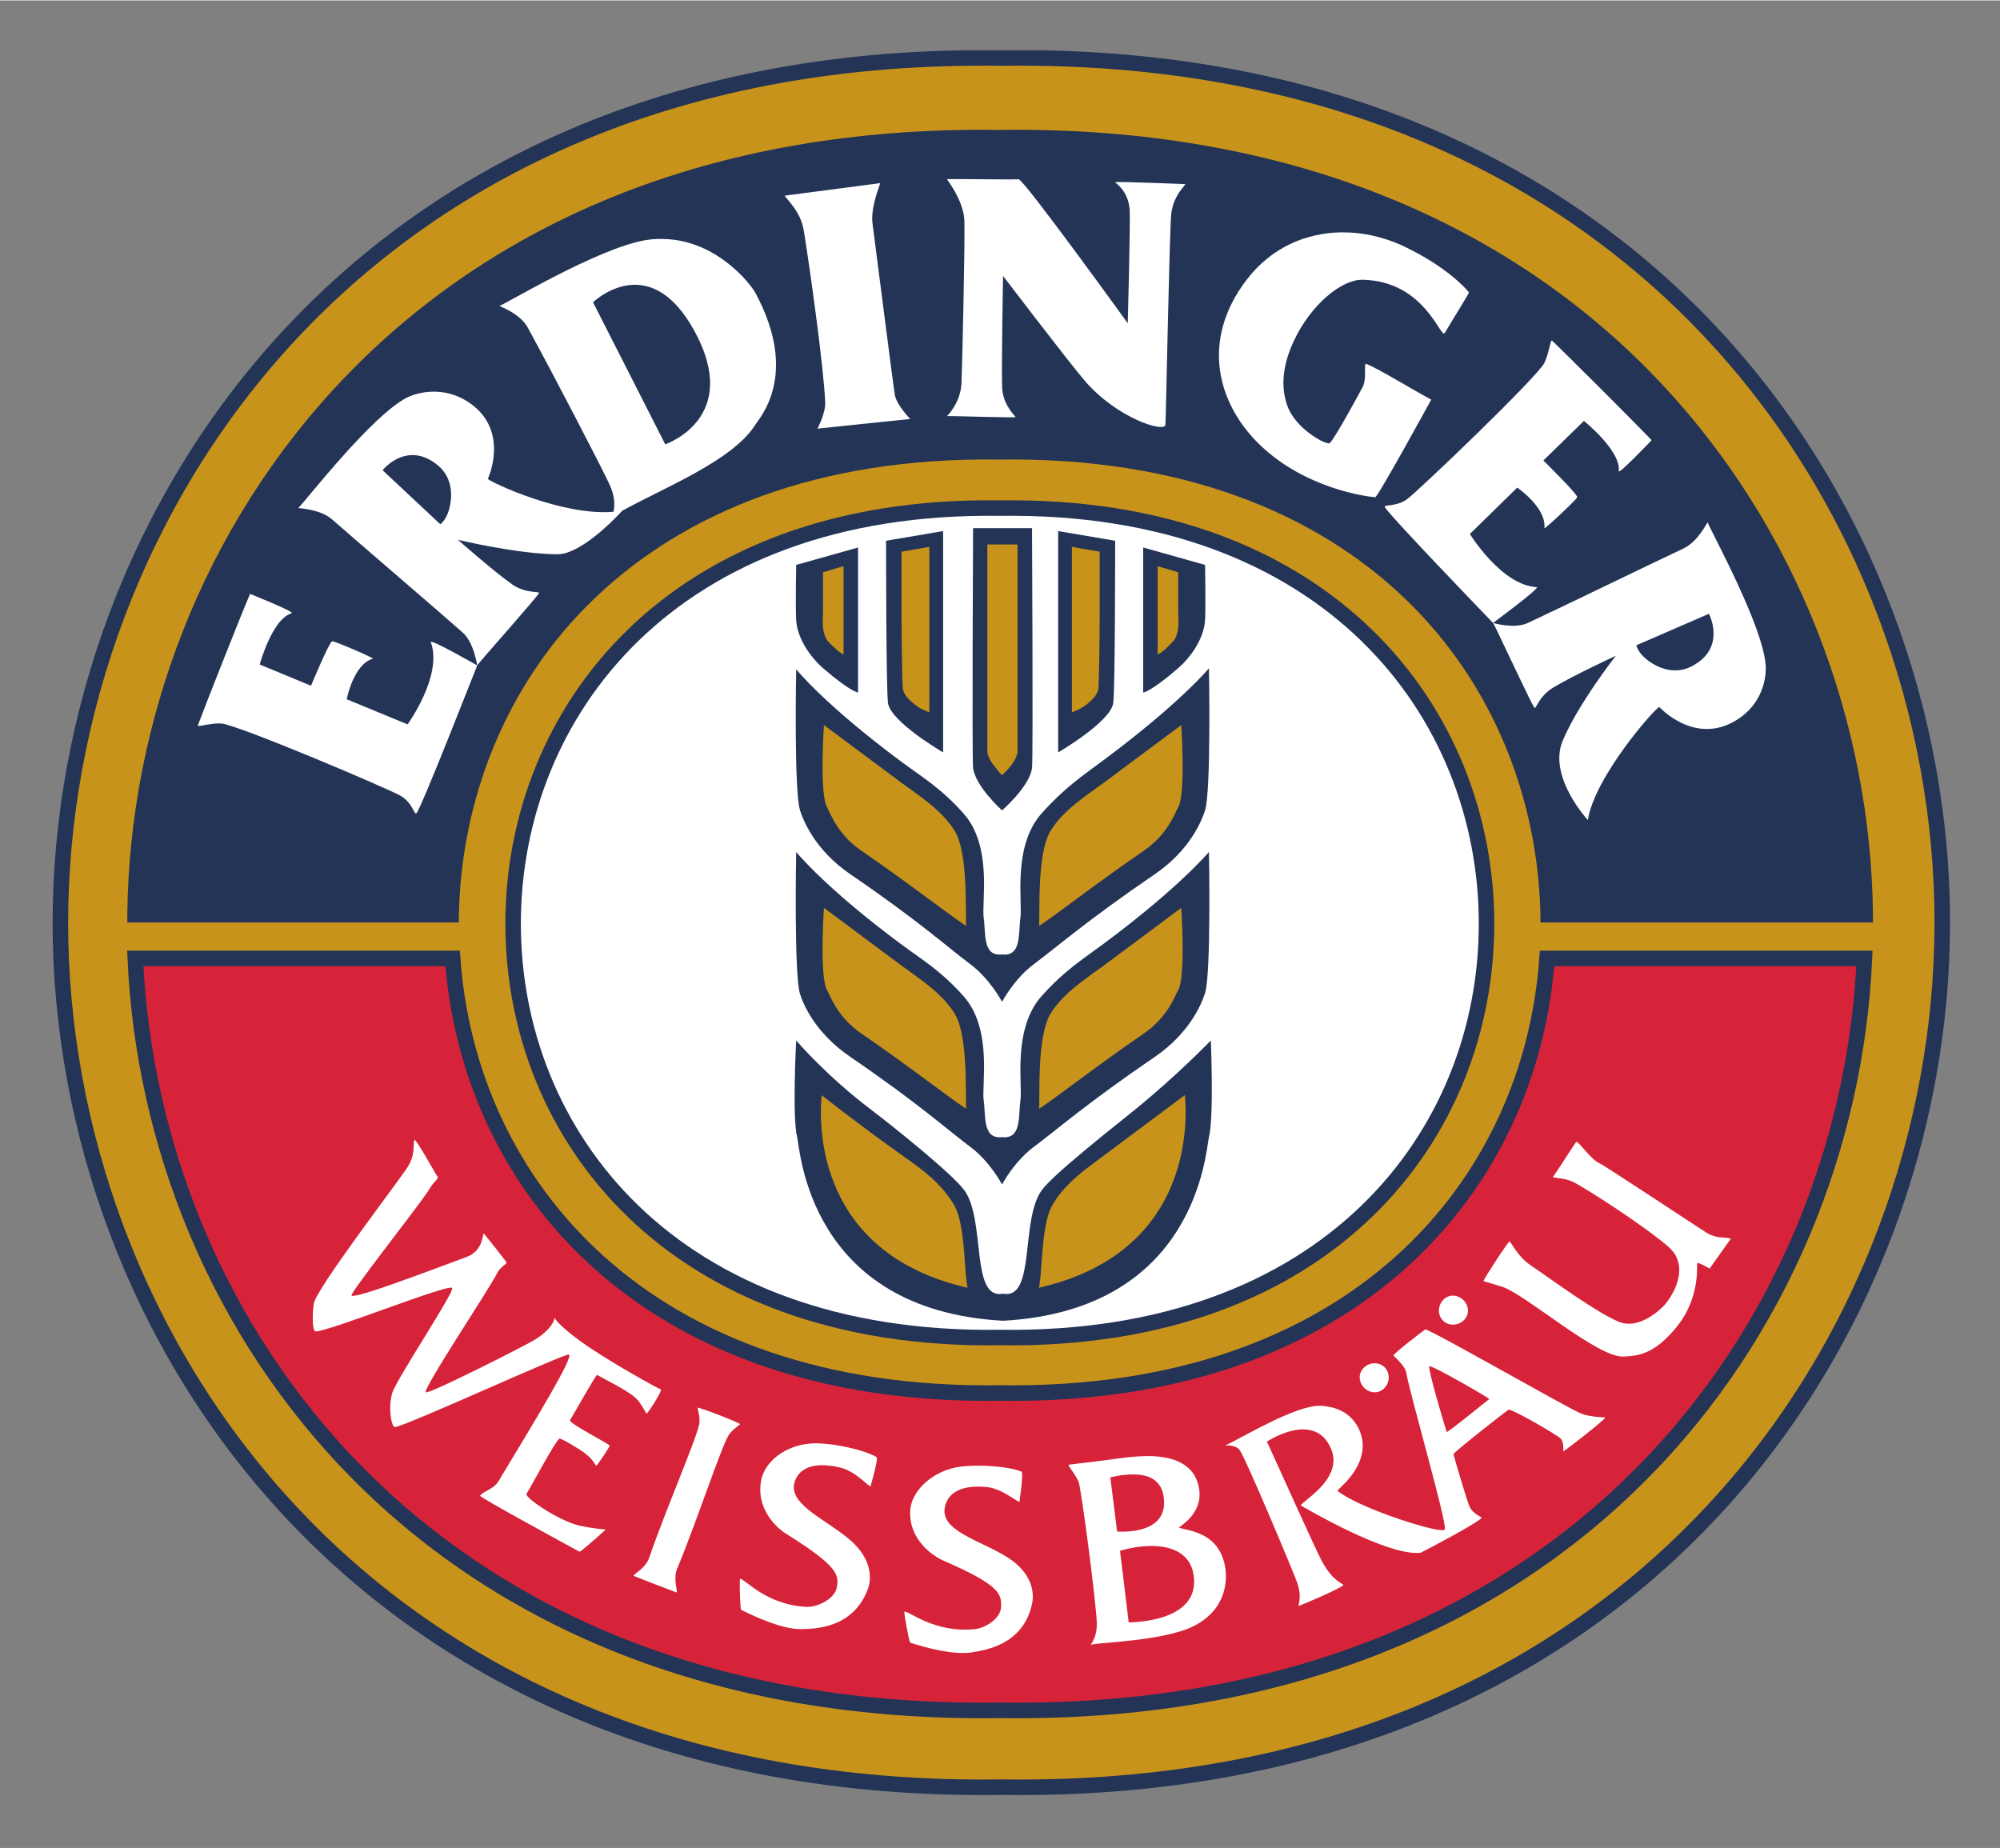 <svg xmlns:svg="http://www.w3.org/2000/svg" xmlns="http://www.w3.org/2000/svg" width="328.942" height="304.005" viewBox="-23.035 -23.035 881.07 813.901" id="svg3428"><rect x="-23.035" y="-23.035" width="881.07" height="813.901" fill="#808080" stroke="none"/><defs id="defs3430"><clipPath id="clipPath3456"><path d="M 0,158.502 L 509.685,158.502 L 509.685,0 L 0,0 L 0,158.502 z" id="path3458"></path></clipPath></defs><g transform="matrix(13.626,0,0,13.626,-7018.471,-9790.002)" id="layer1"><g transform="matrix(0.428,0,0,-0.428,499.903,786.24)" id="g3452"><g clip-path="url(#clipPath3456)" id="g3454"><path d="M 36.07,92.584 C 36.07,61.741 58.749,26.604 107.148,27.301 C 155.546,26.604 178.225,61.741 178.225,92.584 L 178.225,92.633 C 178.225,123.475 155.546,158.612 107.148,157.916 C 58.749,158.612 36.07,123.425 36.07,92.584" id="path3462" style="fill:#c7931b;fill-opacity:1;fill-rule:nonzero;stroke:none"></path><path d="M 36.07,92.584 C 36.07,61.741 58.749,26.604 107.148,27.301 C 155.546,26.604 178.225,61.741 178.225,92.584 L 178.225,92.633 C 178.225,123.475 155.546,158.612 107.148,157.916 C 58.749,158.612 36.07,123.425 36.07,92.584 z" id="path3464" style="fill:none;stroke:#243456;stroke-width:1.172;stroke-linecap:butt;stroke-linejoin:miter;stroke-miterlimit:4;stroke-dasharray:none;stroke-opacity:1"></path></g></g><path d="M 529.978,746.639 C 529.978,753.425 535.065,760.171 545.714,760.018 C 556.364,760.171 561.449,753.434 561.449,746.647 L 561.449,746.636 C 561.449,739.85 556.364,733.049 545.714,733.203 C 535.065,733.049 529.978,739.852 529.978,746.639" id="path3466" style="fill:#ffffff;fill-opacity:1;fill-rule:nonzero;stroke:none"></path><path d="M 529.978,746.639 C 529.978,753.425 535.065,760.171 545.714,760.018 C 556.364,760.171 561.449,753.434 561.449,746.647 L 561.449,746.636 C 561.449,739.85 556.364,733.049 545.714,733.203 C 535.065,733.049 529.978,739.852 529.978,746.639 z" id="path3468" style="fill:none;stroke:#243456;stroke-width:0.501;stroke-linecap:butt;stroke-linejoin:miter;stroke-miterlimit:4;stroke-dasharray:none;stroke-opacity:1"></path><path d="M 544.849,733.851 C 544.849,733.851 544.811,741.286 544.849,741.601 C 544.922,742.2 545.786,742.976 545.786,742.976 C 545.786,742.976 546.681,742.2 546.755,741.601 C 546.793,741.286 546.755,733.851 546.755,733.851 L 544.849,733.851 z M 543.88,733.945 L 542.036,734.258 C 542.036,734.258 542.035,739.059 542.099,739.508 C 542.185,740.114 543.88,741.101 543.88,741.101 L 543.88,733.945 z M 547.599,733.945 L 547.599,741.101 C 547.599,741.101 549.294,740.114 549.38,739.508 C 549.444,739.059 549.442,734.258 549.442,734.258 L 547.599,733.945 z M 541.13,734.476 L 539.13,735.039 C 539.13,735.039 539.103,736.371 539.13,736.82 C 539.167,737.444 539.613,738.043 540.005,738.383 C 540.894,739.152 541.13,739.164 541.13,739.164 L 541.13,734.476 z M 550.349,734.476 L 550.349,739.164 C 550.349,739.164 550.585,739.152 551.474,738.383 C 551.865,738.043 552.312,737.444 552.349,736.82 C 552.375,736.371 552.349,735.039 552.349,735.039 L 550.349,734.476 z M 552.474,738.383 C 552.474,738.383 551.528,739.522 549.067,741.351 C 548.353,741.883 547.812,742.239 547.067,743.07 C 546.114,744.132 546.453,745.95 546.38,746.445 C 546.307,746.939 546.428,747.707 545.786,747.633 C 545.145,747.706 545.265,746.94 545.192,746.445 C 545.119,745.95 545.489,744.134 544.536,743.07 C 543.791,742.239 543.22,741.915 542.505,741.383 C 540.045,739.554 539.13,738.414 539.13,738.414 C 539.13,738.414 539.053,742.336 539.255,742.976 C 539.351,743.281 539.725,744.25 540.88,745.039 C 543.092,746.548 544.064,747.431 544.755,747.945 C 545.38,748.41 545.767,749.128 545.786,749.164 C 545.786,749.164 546.171,748.426 546.817,747.945 C 547.509,747.432 548.512,746.548 550.724,745.039 C 551.878,744.251 552.252,743.281 552.349,742.976 C 552.55,742.335 552.474,738.383 552.474,738.383 z M 539.13,744.32 C 539.13,744.32 539.053,748.272 539.255,748.914 C 539.351,749.218 539.725,750.157 540.88,750.945 C 543.092,752.455 544.064,753.337 544.755,753.851 C 545.38,754.315 545.767,755.034 545.786,755.07 C 545.786,755.07 546.171,754.332 546.817,753.851 C 547.509,753.338 548.512,752.454 550.724,750.945 C 551.878,750.157 552.252,749.187 552.349,748.883 C 552.55,748.242 552.474,744.32 552.474,744.32 C 552.474,744.32 551.528,745.46 549.067,747.289 C 548.353,747.82 547.812,748.146 547.067,748.976 C 546.114,750.039 546.453,751.857 546.38,752.351 C 546.307,752.846 546.428,753.612 545.786,753.539 C 545.145,753.612 545.265,752.846 545.192,752.351 C 545.119,751.857 545.489,750.039 544.536,748.976 C 543.791,748.146 543.22,747.82 542.505,747.289 C 540.045,745.46 539.13,744.32 539.13,744.32 z M 539.13,750.414 C 539.13,750.414 538.996,752.894 539.161,753.539 C 539.261,753.928 539.513,759.128 545.817,759.476 C 552.122,759.128 552.374,753.928 552.474,753.539 C 552.639,752.894 552.536,750.414 552.536,750.414 C 552.536,750.414 551.473,751.522 550.067,752.664 C 549.436,753.177 547.453,754.726 547.067,755.258 C 546.368,756.225 546.881,758.807 545.817,758.601 C 544.754,758.807 545.267,756.225 544.567,755.258 C 544.182,754.726 542.216,753.155 541.567,752.664 C 540.089,751.546 539.13,750.414 539.13,750.414 z" id="path3470" style="fill:#243456;fill-opacity:1;fill-rule:nonzero;stroke:none"></path><path d="M 411.031,215.875 C 411.031,215.875 410.791,306.215 411.094,308.719 C 411.677,313.475 418.562,319.688 418.562,319.688 C 418.562,319.688 425.574,313.475 426.156,308.719 C 426.459,306.215 426.25,215.875 426.25,215.875 L 411.031,215.875 z M 387.406,216.875 L 373.562,219 C 373.562,219 373.368,272.93 373.812,280.406 C 374.154,286.158 387.406,292.437 387.406,292.438 L 387.406,216.875 z M 448.281,216.875 L 448.281,292.438 C 448.281,292.437 461.506,286.158 461.844,280.406 C 462.292,272.93 462.125,219 462.125,219 L 448.281,216.875 z M 349.312,225 L 338.719,228 C 338.719,228 338.719,243.214 338.719,246.969 C 338.719,250.832 338.596,256.945 341.094,259.688 C 346.339,265.433 349.312,266.312 349.312,266.312 L 349.312,225 z M 486.344,225 L 486.344,266.312 C 486.344,266.312 489.351,265.433 494.594,259.688 C 497.105,256.945 496.969,250.832 496.969,246.969 C 496.969,243.214 496.969,228 496.969,228 L 486.344,225 z M 339.344,294.906 C 339.344,294.906 337.095,326.648 340.688,332.906 C 342.201,335.546 345.239,344.953 356.25,352.469 C 377.347,366.863 396.534,382.069 403.531,386.312 C 402.826,381.596 404.777,353.361 398.281,342.625 C 392.543,333.13 381.379,326.219 374.562,321.156 C 351.094,303.701 339.344,294.906 339.344,294.906 z M 498.094,294.906 C 498.094,294.906 486.347,303.701 462.875,321.156 C 456.065,326.219 444.9,333.13 439.156,342.625 C 432.666,353.361 434.631,381.596 433.938,386.312 C 440.847,382.12 460.016,366.92 481.188,352.469 C 492.204,344.953 495.229,335.546 496.75,332.906 C 500.339,326.648 498.094,294.906 498.094,294.906 z M 339.344,375.469 C 339.344,375.469 337.095,407.174 340.688,413.438 C 342.201,416.071 345.239,425.485 356.25,433 C 377.347,447.4 396.534,462.6 403.531,466.844 C 402.826,462.127 404.777,433.897 398.281,423.156 C 392.543,413.672 381.379,406.751 374.562,401.688 C 351.094,384.239 339.344,375.469 339.344,375.469 z M 498.094,375.469 C 498.094,375.469 486.347,384.239 462.875,401.688 C 456.065,406.751 444.9,413.672 439.156,423.156 C 432.666,433.897 434.631,462.127 433.938,466.844 C 440.847,462.657 460.016,447.457 481.188,433 C 492.204,425.485 495.229,416.071 496.75,413.438 C 500.339,407.174 498.094,375.469 498.094,375.469 z M 338.406,458 C 338.406,458 327.55,528.58 404.469,545.312 C 402.307,540.909 403.53,517.427 398.281,507.938 C 392.922,498.232 383.813,491.623 376.875,486.719 C 355.232,471.397 338.406,458 338.406,458 z M 499.594,458 C 499.594,458 482.098,471.062 461.125,486.719 C 454.32,491.794 445.09,498.232 439.719,507.938 C 434.476,517.427 435.698,540.909 433.531,545.312 C 510.45,528.58 499.594,458 499.594,458 z" transform="matrix(7.3388438e-2,0,0,7.3388438e-2,515.075,718.467)" id="path3472" style="opacity:1;fill:#c7931b;fill-opacity:1;fill-rule:nonzero;stroke:none;stroke-width:1;stroke-linecap:butt;stroke-linejoin:miter;marker:none;marker-start:none;marker-mid:none;marker-end:none;stroke-miterlimit:4;stroke-dasharray:none;stroke-dashoffset:0;stroke-opacity:1;visibility:visible;display:inline;overflow:visible;enable-background:accumulate"></path><path d="M 540.7,738.089 C 540.7,738.089 540.613,738.043 540.505,737.971 C 540.397,737.899 540.271,737.795 540.075,737.581 C 539.968,737.463 539.901,737.291 539.88,737.112 C 539.859,736.933 539.88,736.745 539.88,736.604 C 539.88,736.329 539.88,735.198 539.88,735.198 L 539.88,735.159 L 539.919,735.12 L 540.7,734.925 L 540.778,734.885 L 540.778,734.964 L 540.778,738.01 L 540.778,738.089 L 540.7,738.089 z M 540.661,737.932 L 540.661,735.081 L 539.997,735.276 C 539.997,735.388 539.997,736.344 539.997,736.604 C 539.997,736.747 539.977,736.906 539.997,737.073 C 540.017,737.24 540.078,737.42 540.153,737.503 C 540.343,737.71 540.485,737.828 540.583,737.893 C 540.635,737.928 540.638,737.922 540.661,737.932 z" id="path3474" style="fill:#243456;fill-opacity:1;stroke:none;stroke-width:0.089;stroke-linecap:butt;stroke-linejoin:miter;stroke-miterlimit:3.864;stroke-dasharray:none;stroke-opacity:1"></path><path d="M 543.552,740.042 L 543.474,740.003 C 543.474,740.003 543.217,739.861 542.966,739.69 C 542.84,739.605 542.714,739.525 542.614,739.417 C 542.515,739.309 542.466,739.194 542.458,739.065 C 542.441,738.782 542.42,737.663 542.419,736.604 C 542.418,735.546 542.419,734.534 542.419,734.534 L 542.419,734.495 L 542.497,734.495 L 543.513,734.339 L 543.552,734.3 L 543.552,734.378 L 543.552,739.885 L 543.552,739.925 L 543.552,740.042 z M 543.435,739.807 L 543.435,734.456 L 542.536,734.612 C 542.536,734.683 542.535,735.586 542.536,736.604 C 542.537,737.663 542.559,738.761 542.575,739.026 C 542.58,739.108 542.642,739.242 542.731,739.339 C 542.821,739.435 542.923,739.53 543.044,739.612 C 543.227,739.736 543.357,739.768 543.435,739.807 z" id="path3480" style="fill:#243456;fill-opacity:1;stroke:none;stroke-width:0.089;stroke-linecap:butt;stroke-linejoin:miter;stroke-miterlimit:3.864;stroke-dasharray:none;stroke-opacity:1"></path><path d="M 550.7,738.089 L 550.7,738.01 L 550.7,734.964 L 550.7,734.885 L 550.778,734.925 L 551.56,735.12 L 551.599,735.159 L 551.599,735.198 C 551.599,735.198 551.599,736.329 551.599,736.604 C 551.599,736.745 551.62,736.933 551.599,737.112 C 551.577,737.291 551.511,737.463 551.403,737.581 C 551.208,737.795 551.082,737.899 550.974,737.971 C 550.866,738.043 550.778,738.089 550.778,738.089 L 550.7,738.089 z M 550.817,737.932 C 550.84,737.922 550.844,737.928 550.896,737.893 C 550.994,737.828 551.136,737.71 551.325,737.503 C 551.401,737.42 551.462,737.24 551.481,737.073 C 551.501,736.906 551.481,736.747 551.481,736.604 C 551.481,736.344 551.481,735.388 551.481,735.276 L 550.817,735.081 L 550.817,737.932 z" id="path3486" style="fill:#243456;fill-opacity:1;stroke:none;stroke-width:0.089;stroke-linecap:butt;stroke-linejoin:miter;stroke-miterlimit:3.864;stroke-dasharray:none;stroke-opacity:1"></path><path d="M 547.927,740.042 L 547.927,739.925 L 547.927,739.885 L 547.927,734.378 L 547.927,734.3 L 547.966,734.339 L 548.981,734.495 L 549.06,734.495 L 549.06,734.534 C 549.06,734.534 549.061,735.546 549.06,736.604 C 549.059,737.663 549.038,738.781 549.021,739.065 C 549.013,739.194 548.964,739.309 548.864,739.417 C 548.765,739.525 548.638,739.605 548.513,739.69 C 548.262,739.861 548.005,740.003 548.005,740.003 L 547.927,740.042 z M 548.044,739.807 C 548.121,739.768 548.252,739.736 548.435,739.612 C 548.555,739.53 548.658,739.435 548.747,739.339 C 548.837,739.242 548.899,739.108 548.903,739.026 C 548.919,738.761 548.941,737.663 548.942,736.604 C 548.943,735.586 548.943,734.683 548.942,734.612 L 548.044,734.456 L 548.044,739.807 z" id="path3492" style="fill:#243456;fill-opacity:1;stroke:none;stroke-width:0.089;stroke-linecap:butt;stroke-linejoin:miter;stroke-miterlimit:3.864;stroke-dasharray:none;stroke-opacity:1"></path><path d="M 545.778,741.995 L 545.739,741.956 C 545.739,741.956 545.64,741.843 545.505,741.682 C 545.37,741.521 545.217,741.336 545.192,741.135 C 545.19,741.113 545.194,741.077 545.192,741.018 C 545.191,740.959 545.193,740.883 545.192,740.784 C 545.191,740.585 545.154,740.287 545.153,739.964 C 545.152,739.316 545.153,738.499 545.153,737.659 C 545.155,735.978 545.192,734.3 545.192,734.3 L 545.192,734.26 L 545.231,734.26 L 546.364,734.26 L 546.403,734.26 L 546.403,734.3 C 546.403,734.3 546.441,735.978 546.442,737.659 C 546.443,738.499 546.444,739.316 546.442,739.964 C 546.442,740.287 546.405,740.585 546.403,740.784 C 546.403,740.883 546.404,740.959 546.403,741.018 C 546.402,741.077 546.406,741.113 546.403,741.135 C 546.379,741.337 546.228,741.521 546.091,741.682 C 545.953,741.843 545.817,741.956 545.817,741.956 L 545.778,741.995 z M 545.778,741.839 C 545.807,741.813 545.9,741.736 546.013,741.604 C 546.144,741.451 546.268,741.244 546.286,741.096 C 546.286,741.096 546.285,741.077 546.286,741.018 C 546.287,740.96 546.285,740.883 546.286,740.784 C 546.288,740.585 546.285,740.287 546.286,739.964 C 546.288,739.316 546.287,738.499 546.286,737.659 C 546.285,736.018 546.286,734.452 546.286,734.378 L 545.31,734.378 C 545.309,734.452 545.311,736.018 545.31,737.659 C 545.309,738.499 545.308,739.316 545.31,739.964 C 545.31,740.287 545.308,740.585 545.31,740.784 C 545.31,740.883 545.309,740.96 545.31,741.018 C 545.311,741.077 545.31,741.096 545.31,741.096 C 545.328,741.245 545.454,741.451 545.583,741.604 C 545.692,741.734 545.749,741.811 545.778,741.839 z" id="path3498" style="fill:#243456;fill-opacity:1;stroke:none;stroke-width:0.089;stroke-linecap:butt;stroke-linejoin:miter;stroke-miterlimit:3.864;stroke-dasharray:none;stroke-opacity:1"></path><path d="M 546.92,746.818 C 547.427,746.51 548.835,745.395 550.389,744.334 C 551.197,743.783 551.419,743.091 551.531,742.897 C 551.794,742.438 551.629,740.11 551.629,740.11 C 551.629,740.11 550.768,740.754 549.045,742.035 C 548.545,742.407 547.726,742.914 547.304,743.611 C 546.828,744.399 546.971,746.472 546.92,746.818 z" id="path3504" style="opacity:1;fill:none;fill-opacity:1;fill-rule:nonzero;stroke:#243456;stroke-width:0.111;stroke-linecap:butt;stroke-linejoin:miter;marker:none;marker-start:none;marker-mid:none;marker-end:none;stroke-miterlimit:3.864;stroke-dasharray:none;stroke-dashoffset:0;stroke-opacity:1;visibility:visible;display:inline;overflow:visible;enable-background:accumulate"></path><path d="M 544.688,746.818 C 544.175,746.506 542.766,745.391 541.218,744.334 C 540.41,743.783 540.188,743.091 540.077,742.897 C 539.813,742.438 539.978,740.11 539.978,740.11 C 539.978,740.11 540.84,740.754 542.562,742.035 C 543.062,742.407 543.882,742.914 544.303,743.611 C 544.78,744.399 544.637,746.472 544.688,746.818 z" id="path3508" style="opacity:1;fill:none;fill-opacity:1;fill-rule:nonzero;stroke:#243456;stroke-width:0.111;stroke-linecap:butt;stroke-linejoin:miter;marker:none;marker-start:none;marker-mid:none;marker-end:none;stroke-miterlimit:3.864;stroke-dasharray:none;stroke-dashoffset:0;stroke-opacity:1;visibility:visible;display:inline;overflow:visible;enable-background:accumulate"></path><path d="M 546.92,752.728 C 547.427,752.421 548.835,751.305 550.389,750.244 C 551.197,749.693 551.419,749.001 551.531,748.808 C 551.794,748.348 551.629,746.021 551.629,746.021 C 551.629,746.021 550.768,746.665 549.045,747.945 C 548.545,748.317 547.726,748.825 547.304,749.521 C 546.828,750.309 546.971,752.382 546.92,752.728 z" id="path3514" style="opacity:1;fill:none;fill-opacity:1;fill-rule:nonzero;stroke:#243456;stroke-width:0.111;stroke-linecap:butt;stroke-linejoin:miter;marker:none;marker-start:none;marker-mid:none;marker-end:none;stroke-miterlimit:3.864;stroke-dasharray:none;stroke-dashoffset:0;stroke-opacity:1;visibility:visible;display:inline;overflow:visible;enable-background:accumulate"></path><path d="M 544.688,752.728 C 544.175,752.417 542.766,751.301 541.218,750.244 C 540.41,749.693 540.188,749.001 540.077,748.808 C 539.813,748.348 539.978,746.021 539.978,746.021 C 539.978,746.021 540.84,746.665 542.562,747.945 C 543.062,748.317 543.882,748.825 544.303,749.521 C 544.78,750.309 544.637,752.382 544.688,752.728 z" id="path3518" style="opacity:1;fill:none;fill-opacity:1;fill-rule:nonzero;stroke:#243456;stroke-width:0.111;stroke-linecap:butt;stroke-linejoin:miter;marker:none;marker-start:none;marker-mid:none;marker-end:none;stroke-miterlimit:3.864;stroke-dasharray:none;stroke-dashoffset:0;stroke-opacity:1;visibility:visible;display:inline;overflow:visible;enable-background:accumulate"></path><path d="M 546.891,758.486 C 552.536,757.258 551.738,752.079 551.738,752.079 C 551.738,752.079 550.455,753.037 548.915,754.186 C 548.416,754.558 547.74,755.031 547.346,755.743 C 546.961,756.44 547.05,758.163 546.891,758.486 z" id="path3524" style="fill:none;stroke:#243456;stroke-width:0.111;stroke-linecap:butt;stroke-linejoin:miter;stroke-miterlimit:3.864;stroke-dasharray:none;stroke-opacity:1"></path><path d="M 544.758,758.486 C 539.113,757.258 539.911,752.079 539.911,752.079 C 539.911,752.079 541.145,753.061 542.733,754.186 C 543.242,754.546 543.91,755.031 544.303,755.743 C 544.688,756.44 544.599,758.163 544.758,758.486 z" id="path3528" style="opacity:1;fill:none;fill-opacity:1;fill-rule:nonzero;stroke:#243456;stroke-width:0.111;stroke-linecap:butt;stroke-linejoin:miter;marker:none;marker-start:none;marker-mid:none;marker-end:none;stroke-miterlimit:3.864;stroke-dasharray:none;stroke-dashoffset:0;stroke-opacity:1;visibility:visible;display:inline;overflow:visible;enable-background:accumulate"></path><path d="M 545.692,720.976 C 536.182,720.84 529.198,724.118 524.536,728.976 C 519.875,733.834 517.575,740.226 517.505,746.32 L 517.505,746.601 L 517.724,746.601 L 528.005,746.601 L 528.224,746.601 L 528.224,746.383 C 528.293,742.645 529.726,738.891 532.599,736.133 C 535.472,733.374 539.784,731.548 545.692,731.633 C 551.601,731.548 555.944,733.374 558.817,736.133 C 561.69,738.891 563.123,742.645 563.192,746.383 L 563.192,746.601 L 563.442,746.601 L 573.724,746.601 L 573.942,746.601 L 573.942,746.32 C 573.873,740.226 571.573,733.834 566.911,728.976 C 562.25,724.118 555.203,720.84 545.692,720.976 z" id="path3530" style="fill:#243456;fill-opacity:1;fill-rule:nonzero;stroke:none"></path><path d="M 545.714,761.812 C 534.221,761.978 528.543,755.064 528.023,747.762 L 517.762,747.762 C 518.288,759.605 527.24,772.337 545.714,772.071 C 564.188,772.337 573.142,759.605 573.667,747.762 L 563.406,747.762 C 562.886,755.064 557.207,761.978 545.714,761.812" id="path3534" style="fill:#d62339;fill-opacity:1;fill-rule:nonzero;stroke:none"></path><path d="M 545.714,761.812 C 534.221,761.978 528.543,755.064 528.023,747.762 L 517.762,747.762 C 518.288,759.605 527.24,772.337 545.714,772.071 C 564.188,772.337 573.142,759.605 573.667,747.762 L 563.406,747.762 C 562.886,755.064 557.207,761.978 545.714,761.812 z" id="path3536" style="fill:none;stroke:#243456;stroke-width:0.502;stroke-linecap:butt;stroke-linejoin:miter;stroke-miterlimit:4;stroke-dasharray:none;stroke-opacity:1"></path><path d="M 395.312,55.844 C 394.575,55.856 394.193,55.871 394.219,55.906 C 397.143,60.093 401.654,67.181 401.875,74.219 C 402.166,83.265 400.973,136.874 400.594,145.75 C 400.221,154.5 394.219,160.25 394.219,160.25 C 396.363,160.131 424.816,161.123 424.438,160.656 C 422.719,158.648 418.597,154.211 418.469,147.031 C 418.241,133.906 418.906,98.5 418.906,98.5 C 418.906,98.5 447.975,136.668 455.094,144.906 C 469.268,161.257 490.193,167.732 490.438,164.062 C 490.723,159.898 492.208,78.481 493,71.25 C 493.99,62.21 500.157,58.077 498.969,58.031 C 493.364,57.838 471.231,56.954 468.312,57.188 C 467.759,57.239 474.158,60.463 474.688,69.531 C 475.037,75.408 473.844,119.375 473.844,119.375 C 473.844,119.375 427.991,55.775 425.719,55.906 C 421.916,56.15 400.474,55.757 395.312,55.844 z M 364.812,57.625 L 322.656,63.156 C 325.988,67.332 329.928,71.214 331.188,78.906 C 333.523,93.141 339.943,138.682 340.562,154.281 C 340.744,158.947 337.156,165.781 337.156,165.781 C 341.307,165.298 373.703,162.009 378.031,161.531 C 378.031,161.531 372.072,155.518 371.219,150.875 C 370.69,147.985 364.675,100.556 361.406,75.5 C 360.646,69.697 363.072,62.529 364.812,57.625 z M 567.562,79.312 C 552.831,79.625 537.415,85.557 526.219,100.188 C 505.642,127.081 513.363,155.306 532.594,173.438 C 552.437,192.133 578.486,195.636 582.844,196 C 583.974,196.097 607.531,153 607.531,153 C 596.934,147.225 585.443,140.061 579,137.25 C 577.491,136.585 579.398,143.492 577.312,147.469 C 575.99,150.006 565.023,170.171 562.844,172.156 C 561.684,173.22 547.875,166.253 544.094,155.562 C 541.385,147.916 541.679,138.478 547.062,127.031 C 554.584,111.004 568.143,100 577.312,100.188 C 604.933,100.751 611.7,126.657 613.5,123.625 C 618.126,115.836 624.378,105.98 624.156,105.719 C 622.205,103.392 614.004,94.423 596.031,85.719 C 588.806,82.22 579.856,79.615 570.5,79.344 C 569.525,79.316 568.545,79.292 567.562,79.312 z M 266.375,82.219 C 264.757,82.275 263.084,82.452 261.344,82.75 C 240.1,86.374 198.692,111.511 197.062,111.688 C 196.652,111.733 206.007,114.884 209.406,121.062 C 220.381,141.043 242.345,183.38 245.594,190.469 C 248.269,196.3 247.737,200.422 247.312,202.406 C 224.92,204.357 193.098,189.398 191.938,187.906 C 191.938,187.906 201.687,167.115 184.281,154.719 C 172.586,146.384 160.374,149.989 156.188,152.156 C 140.661,160.184 112.135,197.041 108.5,200.688 C 108.224,200.955 117.833,200.966 123.375,205.812 C 138.884,219.404 166.217,242.688 180.875,255.625 C 185.825,260.006 187.25,270.094 187.25,270.094 C 187.617,269.206 214.414,239.203 214.5,238.156 C 214.551,237.439 208.309,238.4 202.594,234.344 C 194.088,228.313 178.75,214.75 178.75,214.75 C 178.75,214.75 204.94,221.039 222.594,221.125 C 233.927,221.187 251.125,201.969 251.125,201.969 C 269.588,191.779 299.446,179.975 309.469,164.5 C 311.941,160.688 329.11,142.05 309.906,106.156 C 307.666,101.96 293.313,83.66 271.156,82.312 C 269.574,82.216 267.993,82.163 266.375,82.219 z M 187.25,270.094 C 187.25,270.094 166.11,257.974 166.812,259.875 C 172.203,274.44 156.594,296.062 156.594,296.062 L 129.781,285 C 129.781,285 132.614,269.702 141.281,267.125 C 141.99,266.915 124.604,259.355 123.375,259.469 C 122.118,259.583 114.031,279.031 114.031,279.031 L 91.438,269.688 C 91.438,269.687 96.835,249.671 105.5,247.094 C 107.246,246.576 87.188,238.594 87.188,238.594 C 83.791,246.297 66.011,291.362 64.188,296.5 C 63.846,297.449 69.477,295.434 74.406,295.656 C 81.171,295.969 148.058,324.334 153.625,327.594 C 158.671,330.558 159.453,335.933 160.438,335.25 C 162.229,334.015 186.15,272.762 187.25,270.094 z M 256.281,102.406 C 264.287,102.24 273.852,106.479 282.594,122.125 C 304.403,161.154 270.094,172.688 270.094,172.688 L 238.281,110.125 C 238.281,110.125 245.988,102.621 256.281,102.406 z M 660.625,126.969 C 659.948,127.074 659.401,132.652 657.375,136.812 C 654.433,142.911 602.103,193.021 596.906,196.844 C 592.205,200.314 586.861,199.079 587.094,200.25 C 587.519,202.383 632.754,249.315 634.781,251.375 C 634.781,251.375 655.99,235.702 653.969,235.594 C 638.455,234.814 624.563,212.188 624.562,212.188 L 645.438,191.75 C 645.438,191.75 658.418,200.647 657.375,209.625 C 657.288,210.365 671.465,197.172 671.844,196 C 672.234,194.799 656.938,179.812 656.938,179.812 L 674.812,162.375 C 674.813,162.375 691.199,175.511 690.156,184.5 C 689.941,186.303 704.625,170.875 704.625,170.875 C 698.875,164.719 664.778,130.724 660.781,127.031 C 660.735,126.988 660.67,126.962 660.625,126.969 z M 634.781,251.375 C 635.445,252.069 652.173,288.349 653.094,288.844 C 653.729,289.185 655.193,283.53 661.188,279.906 C 670.101,274.496 688.875,265.844 688.875,265.844 C 688.875,265.844 672.242,287.018 665.438,303.312 C 658.831,319.123 676.531,338.219 676.531,338.219 C 679.514,319.109 706.091,288.907 708.031,288.406 C 708.031,288.406 723.389,305.412 741.688,294.375 C 753.986,286.968 755.195,274.793 754.875,270.094 C 753.687,252.645 731.206,211.884 729.312,207.094 C 729.173,206.736 725.335,215.416 718.688,218.562 C 700.033,227.381 667.824,243.091 650.125,251.375 C 644.142,254.18 634.781,251.375 634.781,251.375 z M 158.156,177.438 C 161.599,177.285 165.552,178.371 169.812,181.844 C 177.089,187.777 176.412,197.166 174.406,202.781 C 173.106,206.428 171,207.906 171,207.906 L 145.562,184.094 C 145.562,184.094 150.581,177.773 158.156,177.438 z M 729.875,247.344 C 729.875,247.344 737.881,262.415 722.25,270.5 C 713.913,274.812 705.602,270.474 701.25,266.406 C 698.413,263.755 697.906,261.219 697.906,261.219 L 729.875,247.344 z" transform="matrix(7.3388438e-2,0,0,7.3388438e-2,515.075,718.467)" id="path3538" style="fill:#ffffff;fill-opacity:1;fill-rule:nonzero;stroke:none"></path><path d="M 526.786,753.633 C 526.732,753.762 526.836,754.075 526.567,754.508 C 526.338,754.878 523.611,758.44 523.536,758.914 C 523.484,759.242 523.476,759.826 523.599,759.82 C 524.1,759.798 527.858,758.283 528.005,758.414 C 528.114,758.51 526.187,761.39 526.067,761.82 C 525.929,762.32 526.049,762.933 526.161,762.914 C 526.628,762.834 531.703,760.495 531.786,760.57 C 531.915,760.686 530.757,762.588 529.505,764.664 C 529.341,764.935 528.989,764.996 528.911,765.133 C 528.882,765.184 532.13,766.945 532.13,766.945 C 532.323,766.82 532.974,766.226 532.974,766.226 C 532.802,766.213 532.449,766.172 532.13,766.101 C 531.479,765.956 530.333,765.19 530.411,765.07 C 530.559,764.844 531.348,763.35 531.474,763.289 C 531.536,763.26 532.162,763.658 532.255,763.726 C 532.519,763.919 532.583,764.046 532.661,764.164 C 532.68,764.193 533.119,763.529 533.099,763.508 C 533.019,763.424 531.768,762.781 531.817,762.695 C 531.953,762.461 532.666,761.211 532.692,761.226 C 532.902,761.352 533.59,761.678 533.911,761.945 C 534.083,762.088 534.243,762.403 534.286,762.476 C 534.311,762.52 534.822,761.708 534.755,761.695 C 534.69,761.684 533.055,760.784 532.192,760.164 C 531.325,759.539 531.321,759.355 531.317,759.383 C 531.274,759.67 530.881,759.975 530.661,760.101 C 530.267,760.331 527.295,761.838 527.161,761.789 C 527.011,761.734 529.222,758.436 529.474,757.914 C 529.562,757.731 529.806,757.636 529.755,757.57 C 529.595,757.362 529.19,756.842 529.036,756.664 C 528.979,756.597 529.054,757.2 528.474,757.414 C 527.401,757.808 524.914,758.765 524.755,758.664 C 524.668,758.608 527.062,755.596 527.286,755.195 C 527.407,754.98 527.584,754.884 527.536,754.82 C 527.457,754.716 526.822,753.547 526.786,753.633 z M 564.349,753.695 C 564.246,753.824 563.697,754.705 563.599,754.82 C 563.561,754.865 563.948,754.846 564.224,754.976 C 564.634,755.171 566.587,756.431 567.349,757.101 C 567.865,757.556 567.744,758.293 567.224,758.945 C 567.152,759.035 566.411,759.797 565.724,759.508 C 564.99,759.2 563.66,758.218 562.849,757.664 C 562.451,757.391 562.241,756.924 562.192,756.914 C 562.155,756.906 561.364,758.111 561.349,758.195 C 561.349,758.195 561.879,758.349 561.974,758.383 C 562.777,758.672 565.048,760.68 565.88,760.633 C 566.293,760.608 566.858,760.609 567.63,759.633 C 568.293,758.793 568.263,757.845 568.255,757.633 C 568.251,757.54 568.661,757.789 568.661,757.789 L 569.349,756.82 C 569.115,756.755 568.909,756.834 568.567,756.633 C 568.381,756.522 565.249,754.442 565.099,754.383 C 564.834,754.278 564.397,753.634 564.349,753.695 z M 560.349,758.664 C 560.092,758.673 559.902,758.907 559.911,759.164 C 559.92,759.42 560.123,759.611 560.38,759.601 C 560.636,759.593 560.858,759.39 560.849,759.133 C 560.839,758.876 560.605,758.654 560.349,758.664 z M 559.474,759.758 C 559.445,759.758 558.405,760.566 558.442,760.601 C 558.643,760.793 558.827,761.003 558.849,761.133 C 558.97,761.853 560.196,766.068 560.099,766.226 C 559.998,766.39 557.35,765.552 556.63,764.976 C 556.588,764.943 557.51,764.328 557.442,763.414 C 557.423,763.155 557.226,762.293 556.099,762.226 C 555.311,762.18 553.536,763.263 553.005,763.508 C 553.005,763.508 553.341,763.472 553.474,763.664 C 553.679,763.96 555.185,767.553 555.317,767.914 C 555.514,768.45 555.326,768.711 555.38,768.695 C 555.5,768.657 556.905,768.059 556.817,768.008 C 556.511,767.829 556.341,767.63 556.13,767.258 C 555.962,766.962 554.582,763.882 554.349,763.383 C 554.349,763.383 555.712,762.474 556.317,763.414 C 557.004,764.478 555.545,765.257 555.442,765.445 C 555.442,765.445 558.234,767.107 559.317,766.976 C 559.345,766.973 561.162,766.016 561.286,765.851 C 561.312,765.817 561.027,765.736 560.911,765.508 C 560.825,765.338 560.404,763.897 560.38,763.789 C 560.369,763.743 562.021,762.442 562.161,762.351 C 562.234,762.303 563.735,763.162 563.849,763.289 C 563.979,763.434 563.906,763.711 563.942,763.695 C 563.97,763.685 565.281,762.685 565.286,762.601 C 565.286,762.601 564.812,762.594 564.505,762.476 C 564.141,762.337 559.631,759.753 559.474,759.758 z M 557.817,760.851 C 557.561,760.86 557.339,761.063 557.349,761.32 C 557.357,761.577 557.592,761.798 557.849,761.789 C 558.106,761.78 558.295,761.546 558.286,761.289 C 558.277,761.032 558.074,760.842 557.817,760.851 z M 559.599,760.945 C 559.656,760.892 561.564,761.986 561.536,762.008 C 561.204,762.269 560.176,763.112 560.161,763.07 C 560.103,762.91 559.538,761.001 559.599,760.945 z M 535.942,762.289 C 535.94,762.308 536.013,762.541 536.005,762.758 C 535.99,763.106 534.864,765.698 534.38,767.133 C 534.255,767.505 533.811,767.696 533.88,767.726 C 533.981,767.77 535.15,768.223 535.255,768.258 C 535.326,768.28 535.133,767.838 535.286,767.476 C 535.877,766.083 536.753,763.402 536.974,763.133 C 537.112,762.963 537.307,762.836 537.317,762.82 C 537.341,762.785 535.948,762.247 535.942,762.289 z M 539.599,763.445 C 538.774,763.502 538.126,764.034 538.005,764.601 C 537.8,765.559 538.526,766.189 538.786,766.351 C 540.489,767.413 540.518,767.688 540.442,768.101 C 540.373,768.479 539.802,768.741 539.474,768.726 C 538.137,768.666 537.457,767.798 537.317,767.82 C 537.289,767.824 537.315,768.803 537.349,768.82 C 537.804,769.05 538.686,769.455 539.286,769.445 C 539.742,769.437 540.961,769.423 541.442,768.164 C 541.576,767.814 541.582,767.182 540.88,766.57 C 540.081,765.876 538.793,765.394 539.099,764.633 C 539.33,764.057 540.049,764.098 540.567,764.226 C 541.086,764.356 541.516,764.896 541.536,764.82 C 541.563,764.723 541.796,763.927 541.724,763.883 C 541.346,763.654 540.259,763.399 539.599,763.445 z M 550.536,763.851 C 550.068,763.847 549.567,763.924 549.192,763.976 C 548.53,764.067 547.995,764.114 547.942,764.133 C 547.896,764.149 548.063,764.295 548.255,764.664 C 548.34,764.827 548.841,768.688 548.849,769.258 C 548.857,769.828 548.562,769.994 548.692,769.945 C 548.864,769.881 551.009,769.833 551.974,769.351 C 553.078,768.8 553.057,767.813 553.005,767.476 C 552.821,766.29 551.785,766.27 551.505,766.164 C 551.472,766.151 552.272,765.751 552.161,764.945 C 552.044,764.097 551.317,763.859 550.536,763.851 z M 544.817,764.164 C 544.616,764.171 544.417,764.19 544.255,764.226 C 543.447,764.405 542.854,765.022 542.817,765.601 C 542.757,766.579 543.599,767.105 543.88,767.226 C 545.721,768.026 545.769,768.306 545.755,768.726 C 545.742,769.11 545.239,769.412 544.911,769.445 C 543.581,769.583 542.765,768.839 542.63,768.883 C 542.603,768.89 542.782,769.87 542.817,769.883 C 543.301,770.043 544.225,770.294 544.817,770.195 C 545.267,770.12 546.465,769.948 546.755,768.633 C 546.836,768.268 546.759,767.634 545.974,767.133 C 545.081,766.563 543.752,766.274 543.942,765.476 C 544.086,764.873 544.755,764.8 545.286,764.851 C 545.818,764.902 546.34,765.398 546.349,765.32 C 546.361,765.22 546.489,764.384 546.411,764.351 C 546.106,764.224 545.42,764.142 544.817,764.164 z M 550.067,764.445 C 550.474,764.452 550.911,764.584 551.005,765.133 C 551.232,766.45 549.505,766.289 549.505,766.289 C 549.487,766.134 549.286,764.539 549.286,764.539 C 549.286,764.539 549.661,764.438 550.067,764.445 z M 550.692,766.758 C 551.262,766.774 551.855,766.986 551.974,767.664 C 552.251,769.257 549.88,769.226 549.88,769.226 C 549.858,769.02 549.599,766.914 549.599,766.914 C 549.599,766.914 550.122,766.742 550.692,766.758 z" id="path3560" style="fill:#ffffff;fill-opacity:1;fill-rule:nonzero;stroke:none"></path></g></svg>